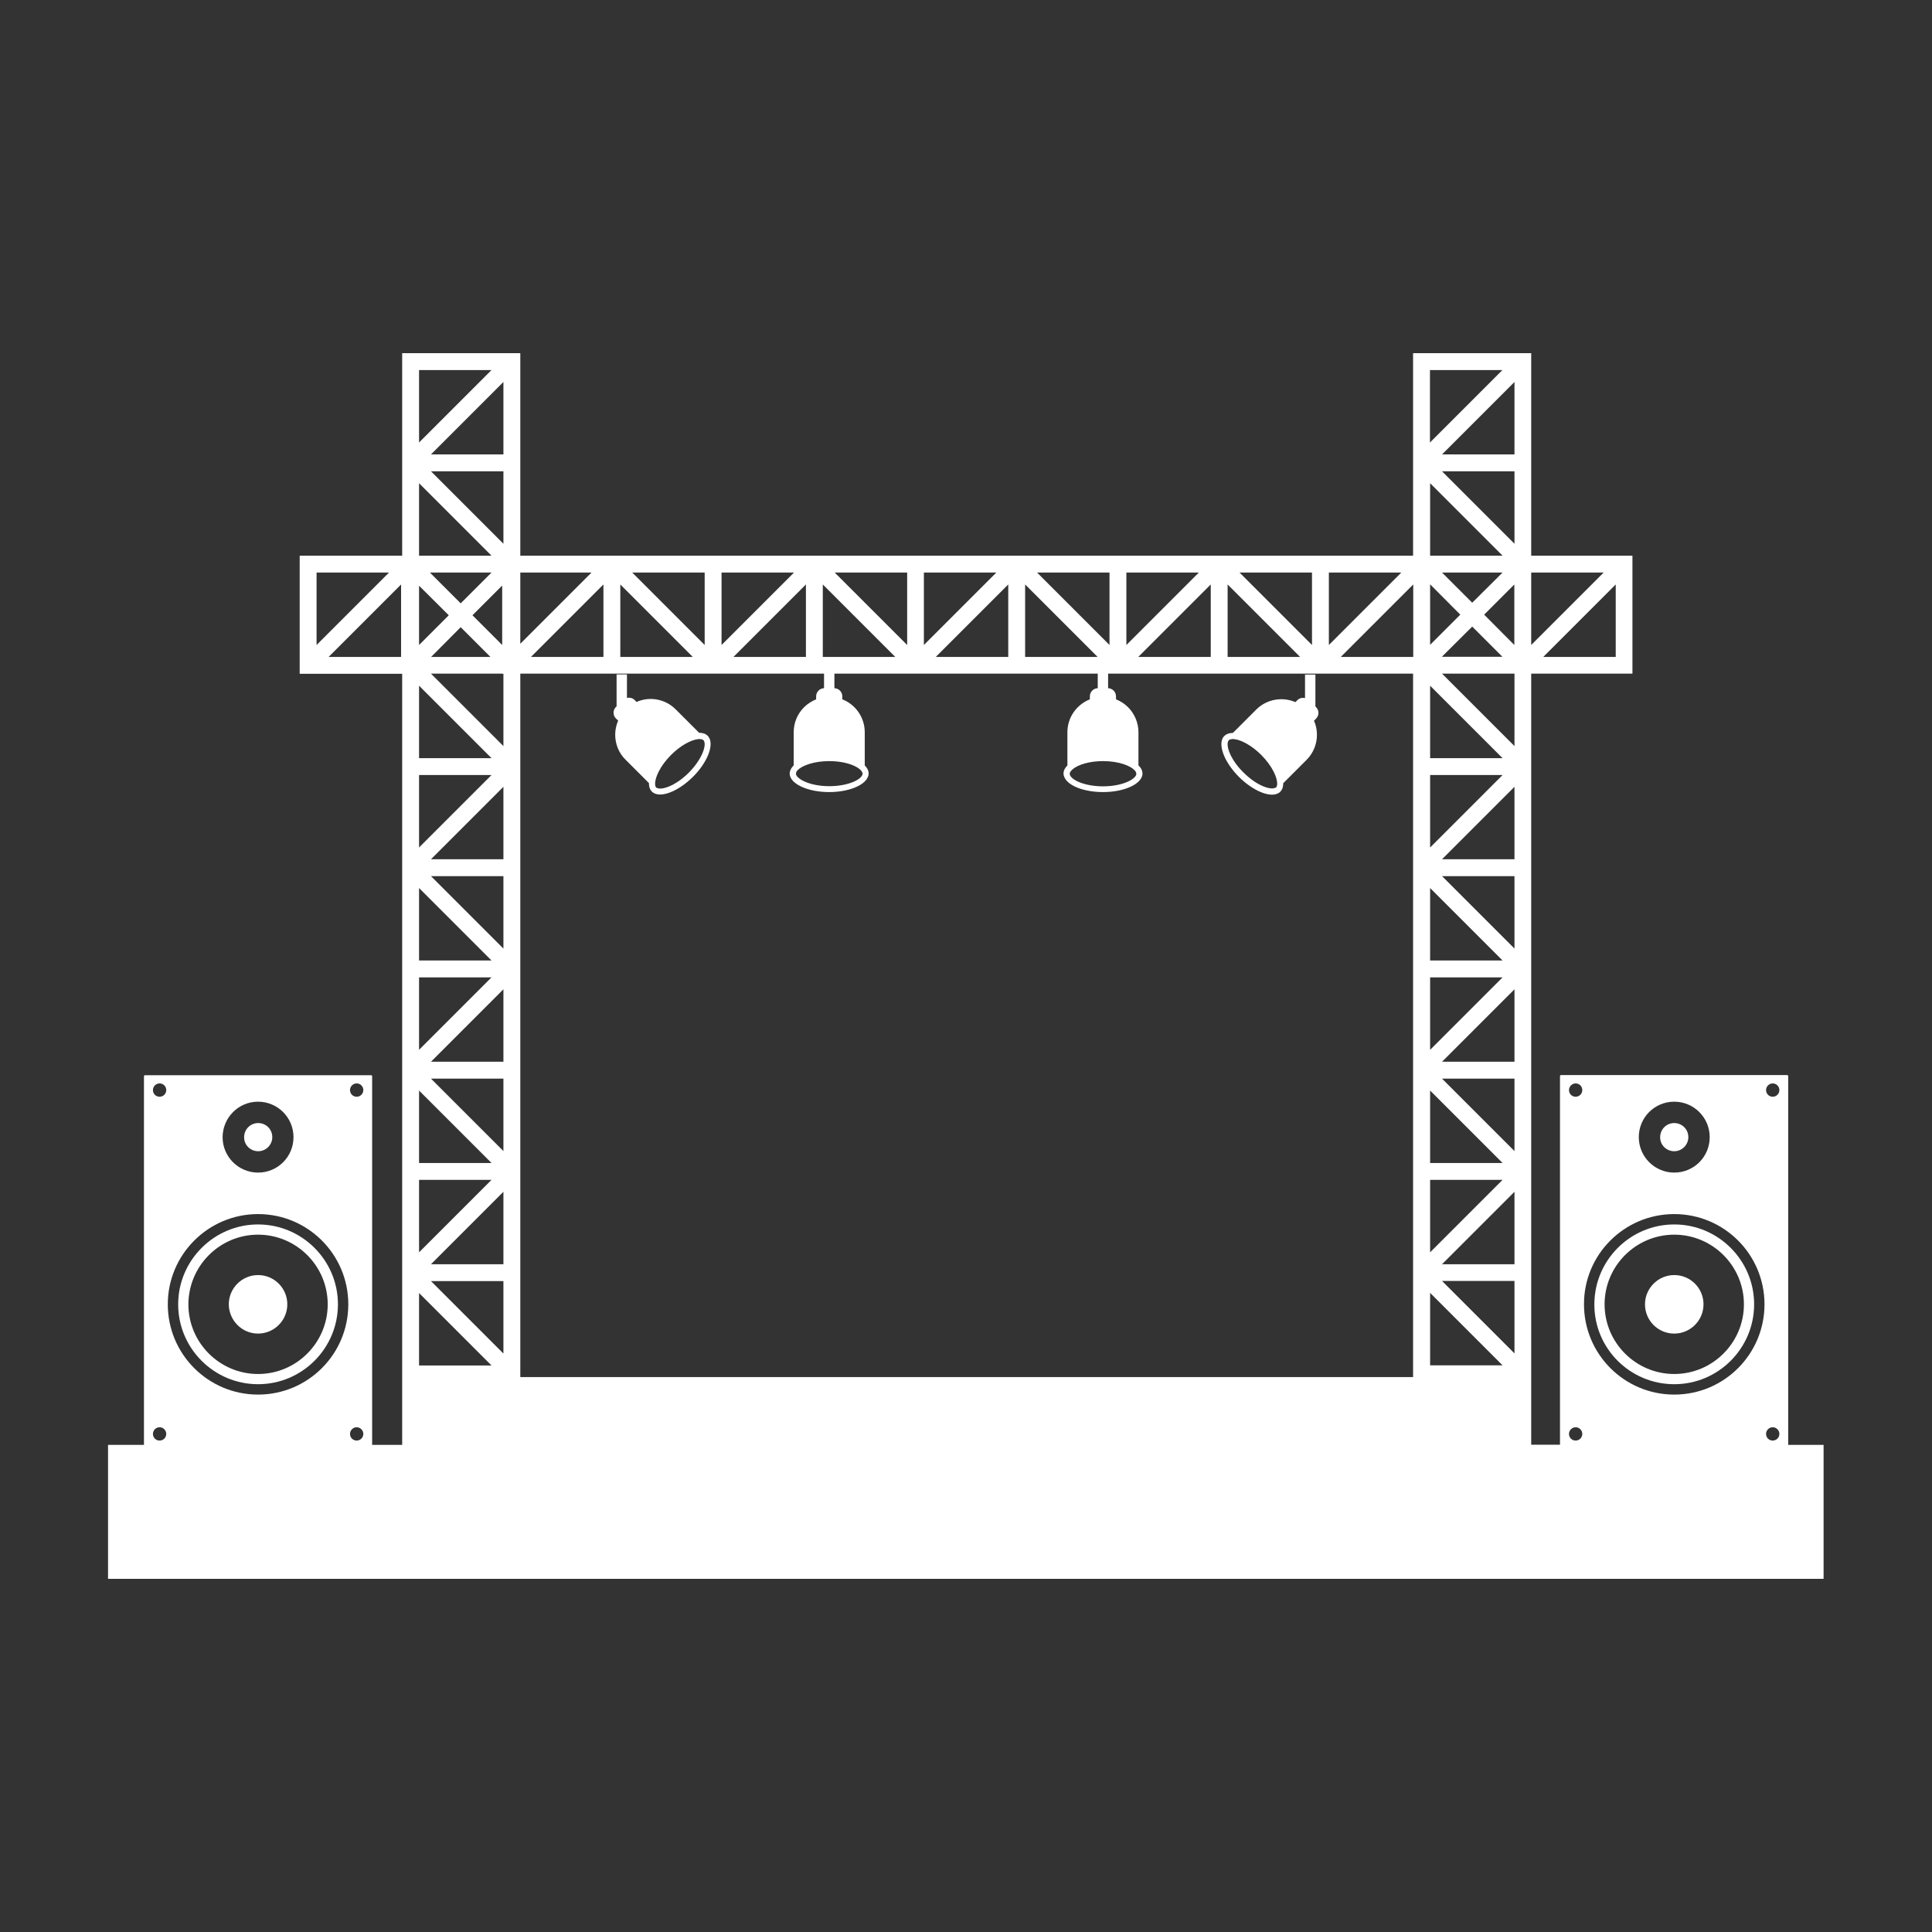 <svg xmlns="http://www.w3.org/2000/svg" xmlns:xlink="http://www.w3.org/1999/xlink" width="1080" zoomAndPan="magnify" viewBox="0 0 810 810" height="1080" preserveAspectRatio="xMidYMid meet" version="1.0"><rect x="0" y="0" width="810" height="810" fill="#333333" stroke="none"/><defs><clipPath id="bb34f08b38"><path d="M 45.297 148 L 764.547 148 L 764.547 662 L 45.297 662 Z M 45.297 148 " clip-rule="nonzero"/></clipPath></defs><path fill="#ffffff" d="M 701.938 482.656 C 705.18 482.656 707.844 479.996 707.844 476.75 C 707.844 473.438 705.18 470.844 701.938 470.844 C 698.625 470.844 696.031 473.504 696.031 476.75 C 695.965 479.996 698.625 482.656 701.938 482.656 Z M 701.938 482.656 " fill-opacity="1" fill-rule="nonzero"/><path fill="#ffffff" d="M 701.938 580.336 C 720.434 580.336 735.426 565.277 735.426 546.848 C 735.426 528.348 720.367 513.355 701.938 513.355 C 683.438 513.355 668.445 528.414 668.445 546.848 C 668.379 565.344 683.438 580.336 701.938 580.336 Z M 701.938 517.641 C 718.031 517.641 731.145 530.75 731.145 546.848 C 731.145 562.941 718.031 576.055 701.938 576.055 C 685.84 576.055 672.73 562.941 672.73 546.848 C 672.73 530.75 685.84 517.641 701.938 517.641 Z M 701.938 517.641 " fill-opacity="1" fill-rule="nonzero"/><path fill="#ffffff" d="M 701.938 559.113 C 708.688 559.113 714.203 553.598 714.203 546.848 C 714.203 540.098 708.75 534.578 701.938 534.578 C 695.188 534.578 689.668 540.098 689.668 546.848 C 689.668 553.598 695.121 559.113 701.938 559.113 Z M 701.938 559.113 " fill-opacity="1" fill-rule="nonzero"/><path fill="#ffffff" d="M 108.254 482.656 C 111.5 482.656 114.16 479.996 114.16 476.75 C 114.16 473.438 111.5 470.844 108.254 470.844 C 104.945 470.844 102.348 473.504 102.348 476.75 C 102.281 479.996 104.945 482.656 108.254 482.656 Z M 108.254 482.656 " fill-opacity="1" fill-rule="nonzero"/><path fill="#ffffff" d="M 108.188 580.336 C 126.688 580.336 141.68 565.277 141.68 546.848 C 141.68 528.348 126.621 513.355 108.188 513.355 C 89.754 513.355 74.699 528.414 74.699 546.848 C 74.699 565.344 89.754 580.336 108.188 580.336 Z M 108.188 517.641 C 124.285 517.641 137.395 530.75 137.395 546.848 C 137.395 562.941 124.285 576.055 108.188 576.055 C 92.094 576.055 78.98 562.941 78.98 546.848 C 79.047 530.75 92.094 517.641 108.188 517.641 Z M 108.188 517.641 " fill-opacity="1" fill-rule="nonzero"/><path fill="#ffffff" d="M 108.188 559.113 C 114.938 559.113 120.457 553.598 120.457 546.848 C 120.457 540.098 115.004 534.578 108.188 534.578 C 101.438 534.578 95.922 540.098 95.922 546.848 C 95.988 553.598 101.438 559.113 108.188 559.113 Z M 108.188 559.113 " fill-opacity="1" fill-rule="nonzero"/><g clip-path="url(#bb34f08b38)"><path fill="#ffffff" d="M 749.707 605.715 L 749.707 451.176 C 749.707 450.918 749.512 450.723 749.25 450.723 L 654.492 450.723 C 654.23 450.723 654.035 450.918 654.035 451.176 L 654.035 605.715 L 641.965 605.715 L 641.965 282.426 L 684.41 282.426 L 684.41 232.969 L 641.965 232.969 L 641.965 148.074 L 592.441 148.074 L 592.441 232.969 L 218.137 232.969 L 218.137 148.074 L 168.613 148.074 L 168.613 232.969 L 125.648 232.969 L 125.648 282.488 L 168.613 282.488 L 168.613 605.781 L 156.023 605.781 L 156.023 451.242 C 156.023 450.98 155.828 450.789 155.57 450.789 L 60.809 450.789 C 60.547 450.789 60.355 450.98 60.355 451.242 L 60.355 605.781 L 45.297 605.781 L 45.297 661.922 L 764.699 661.922 L 764.699 605.781 L 749.707 605.781 Z M 743.215 454.227 C 744.773 454.227 746.008 455.461 746.008 457.02 C 746.008 458.574 744.773 459.809 743.215 459.809 C 741.656 459.809 740.426 458.574 740.426 457.02 C 740.426 455.527 741.656 454.227 743.215 454.227 Z M 743.215 598.379 C 744.773 598.379 746.008 599.68 746.008 601.172 C 746.008 602.73 744.773 603.961 743.215 603.961 C 741.656 603.961 740.426 602.73 740.426 601.172 C 740.426 599.68 741.656 598.379 743.215 598.379 Z M 701.938 461.887 C 710.113 461.887 716.801 468.508 716.801 476.75 C 716.801 484.992 710.18 491.613 701.938 491.613 C 693.758 491.613 687.074 484.992 687.074 476.75 C 687.074 468.508 693.691 461.887 701.938 461.887 Z M 701.938 509.008 C 722.836 509.008 739.773 525.945 739.773 546.848 C 739.773 567.746 722.836 584.688 701.938 584.688 C 681.035 584.688 664.098 567.746 664.098 546.848 C 664.031 525.945 681.035 509.008 701.938 509.008 Z M 660.59 454.227 C 662.148 454.227 663.383 455.461 663.383 457.02 C 663.383 458.574 662.148 459.809 660.59 459.809 C 659.035 459.809 657.801 458.574 657.801 457.02 C 657.801 455.527 659.098 454.227 660.59 454.227 Z M 660.59 598.379 C 662.148 598.379 663.383 599.68 663.383 601.172 C 663.383 602.73 662.148 603.961 660.59 603.961 C 659.035 603.961 657.801 602.73 657.801 601.172 C 657.801 599.68 659.098 598.379 660.59 598.379 Z M 149.531 454.227 C 151.09 454.227 152.324 455.461 152.324 457.02 C 152.324 458.574 151.09 459.809 149.531 459.809 C 147.977 459.809 146.742 458.574 146.742 457.02 C 146.742 455.527 147.977 454.227 149.531 454.227 Z M 149.531 598.379 C 151.09 598.379 152.324 599.68 152.324 601.172 C 152.324 602.73 151.09 603.961 149.531 603.961 C 147.977 603.961 146.742 602.73 146.742 601.172 C 146.742 599.68 147.977 598.379 149.531 598.379 Z M 108.188 461.887 C 116.367 461.887 123.051 468.508 123.051 476.75 C 123.051 484.992 116.43 491.613 108.188 491.613 C 100.012 491.613 93.324 484.992 93.324 476.75 C 93.391 468.508 100.012 461.887 108.188 461.887 Z M 108.188 509.008 C 129.09 509.008 146.027 525.945 146.027 546.848 C 146.027 567.746 129.09 584.688 108.188 584.688 C 87.289 584.688 70.348 567.746 70.348 546.848 C 70.348 525.945 87.355 509.008 108.188 509.008 Z M 66.91 454.227 C 68.469 454.227 69.699 455.461 69.699 457.02 C 69.699 458.574 68.469 459.809 66.91 459.809 C 65.352 459.809 64.117 458.574 64.117 457.02 C 64.117 455.527 65.352 454.227 66.91 454.227 Z M 66.91 598.379 C 68.469 598.379 69.699 599.68 69.699 601.172 C 69.699 602.73 68.469 603.961 66.91 603.961 C 65.352 603.961 64.117 602.73 64.117 601.172 C 64.117 599.68 65.352 598.379 66.91 598.379 Z M 175.691 202.594 L 206.066 232.969 L 175.691 232.969 Z M 290.441 275.414 L 260.066 275.414 L 260.066 245.039 Z M 375.336 275.414 L 344.961 275.414 L 344.961 245.039 Z M 460.168 275.414 L 429.789 275.414 L 429.789 245.039 Z M 545.062 275.414 L 514.688 275.414 L 514.688 245.039 Z M 218.137 537.109 L 218.137 282.426 L 345.48 282.426 L 345.48 288.527 C 343.664 288.59 342.168 290.082 342.168 291.965 L 342.168 293.199 C 340.289 293.977 338.535 295.082 337.105 296.508 C 334.383 299.234 332.758 302.934 332.758 307.023 L 332.758 320.914 C 332.629 321.043 332.562 321.109 332.434 321.238 C 331.59 322.211 331.07 323.25 331.07 324.289 C 331.07 324.613 331.137 324.938 331.199 325.262 C 332.238 329.09 339.184 332.078 347.621 332.078 C 355.605 332.078 362.227 329.414 363.781 325.91 C 364.043 325.391 364.172 324.871 364.172 324.289 C 364.172 323.055 363.59 321.953 362.551 320.914 L 362.551 307.023 C 362.551 300.727 358.656 295.34 353.137 293.199 L 353.137 291.965 C 353.137 290.082 351.645 288.59 349.828 288.527 L 349.828 282.426 L 460.23 282.426 L 460.23 288.527 C 458.414 288.59 456.922 290.082 456.922 291.965 L 456.922 293.199 C 451.402 295.406 447.512 300.727 447.512 307.023 L 447.512 320.914 C 446.473 321.953 445.887 323.055 445.887 324.289 C 445.887 324.871 446.016 325.391 446.277 325.91 C 447.836 329.48 454.52 332.078 462.438 332.078 C 470.875 332.078 477.82 329.09 478.859 325.262 C 478.988 324.938 478.988 324.613 478.988 324.289 C 478.988 323.184 478.535 322.148 477.625 321.238 C 477.562 321.109 477.43 321.043 477.301 320.914 L 477.301 307.023 C 477.301 302.934 475.613 299.172 472.953 296.508 C 471.523 295.082 469.836 293.977 467.891 293.199 L 467.891 291.965 C 467.891 290.082 466.398 288.59 464.578 288.527 L 464.578 282.426 L 592.441 282.426 L 592.441 577.352 L 218.137 577.352 Z M 188.152 257.957 L 175.691 270.418 L 175.691 245.559 Z M 193.148 262.953 L 205.609 275.414 L 180.754 275.414 Z M 210.543 270.418 L 198.082 257.957 L 210.543 245.496 Z M 347.688 319.098 C 352.945 319.098 357.941 320.395 360.406 322.473 C 360.863 322.859 361.641 323.641 361.641 324.352 C 361.641 324.547 361.578 324.742 361.512 324.938 C 360.539 327.211 354.957 329.609 347.688 329.609 C 339.574 329.609 334.316 326.691 333.73 324.68 L 333.73 324.547 C 333.73 324.484 333.73 324.418 333.73 324.289 C 333.73 323.898 333.926 323.445 334.383 322.926 C 336.07 321.109 340.938 319.098 347.688 319.098 Z M 462.438 319.098 C 469.188 319.098 474.055 321.109 475.742 322.992 C 476.199 323.508 476.391 323.965 476.391 324.352 C 476.391 324.484 476.391 324.547 476.391 324.613 L 476.391 324.742 C 475.875 326.754 470.551 329.676 462.438 329.676 C 455.168 329.676 449.586 327.273 448.613 325.004 C 448.547 324.809 448.484 324.613 448.484 324.418 C 448.484 323.641 449.262 322.926 449.715 322.535 C 452.184 320.395 457.18 319.098 462.438 319.098 Z M 612.238 257.695 L 599.582 270.352 L 599.582 244.977 Z M 599.582 572.418 L 599.582 542.043 L 629.957 572.418 Z M 599.582 494.664 L 629.957 494.664 L 599.582 525.039 Z M 599.582 487.59 L 599.582 457.215 L 629.957 487.59 Z M 599.582 409.77 L 629.957 409.77 L 599.582 440.145 Z M 599.582 402.691 L 599.582 372.316 L 629.957 402.691 Z M 599.582 324.938 L 629.957 324.938 L 599.582 355.312 Z M 599.582 317.863 L 599.582 287.488 L 629.957 317.863 Z M 617.234 262.695 L 629.891 275.352 L 604.516 275.352 Z M 622.234 257.695 L 634.891 245.039 L 634.891 270.418 Z M 617.234 252.699 L 604.578 240.043 L 629.957 240.043 Z M 592.508 275.414 L 562.133 275.414 L 592.508 245.039 Z M 507.613 275.414 L 477.234 275.414 L 507.613 245.039 Z M 422.715 275.414 L 392.34 275.414 L 422.715 245.039 Z M 337.887 275.414 L 307.512 275.414 L 337.887 245.039 Z M 252.992 275.414 L 222.617 275.414 L 252.992 245.039 Z M 206.066 240.043 L 193.148 252.957 L 180.234 240.043 Z M 210.543 282.488 L 211.062 282.488 L 211.062 312.801 L 180.688 282.426 L 210.543 282.426 Z M 211.062 360.246 L 180.688 360.246 L 211.062 329.871 Z M 211.062 367.32 L 211.062 397.695 L 180.688 367.32 Z M 211.062 445.141 L 180.688 445.141 L 211.062 414.766 Z M 211.062 452.215 L 211.062 482.59 L 180.688 452.215 Z M 211.062 530.035 L 180.688 530.035 L 211.062 499.66 Z M 211.062 537.109 L 211.062 567.484 L 180.688 537.109 Z M 634.953 567.422 L 604.578 537.047 L 634.953 537.047 Z M 604.578 530.035 L 634.953 499.66 L 634.953 530.035 Z M 634.953 482.59 L 604.578 452.215 L 634.953 452.215 Z M 604.578 445.141 L 634.953 414.766 L 634.953 445.141 Z M 634.953 397.695 L 604.578 367.32 L 634.953 367.32 Z M 604.578 360.246 L 634.953 329.871 L 634.953 360.246 Z M 634.953 312.801 L 604.578 282.426 L 634.953 282.426 Z M 647.027 275.414 L 677.402 245.039 L 677.402 275.414 Z M 672.34 240.043 L 641.965 270.418 L 641.965 240.043 Z M 634.953 227.969 L 604.578 197.594 L 634.953 197.594 Z M 604.578 190.52 L 634.953 160.145 L 634.953 190.52 Z M 629.891 155.148 L 599.516 185.523 L 599.516 155.148 Z M 599.582 202.594 L 629.957 232.969 L 599.582 232.969 Z M 587.508 240.043 L 557.133 270.418 L 557.133 240.043 Z M 550.059 270.418 L 519.684 240.043 L 550.059 240.043 Z M 502.613 240.043 L 472.238 270.418 L 472.238 240.043 Z M 465.164 270.418 L 434.789 240.043 L 465.164 240.043 Z M 417.719 240.043 L 387.344 270.418 L 387.344 240.043 Z M 380.332 270.418 L 349.957 240.043 L 380.332 240.043 Z M 332.887 240.043 L 302.512 270.418 L 302.512 240.043 Z M 295.438 270.418 L 265.062 240.043 L 295.438 240.043 Z M 247.992 240.043 L 218.137 269.898 L 218.137 240.043 Z M 211.062 227.969 L 180.688 197.594 L 211.062 197.594 Z M 180.688 190.52 L 211.062 160.145 L 211.062 190.52 Z M 206.066 155.148 L 175.691 185.523 L 175.691 155.148 Z M 163.098 240.043 L 132.723 270.418 L 132.723 240.043 Z M 137.785 275.414 L 168.16 245.039 L 168.16 275.414 Z M 175.691 287.488 L 206.066 317.863 L 175.691 317.863 Z M 206.066 324.938 L 175.691 355.312 L 175.691 324.938 Z M 175.691 372.316 L 206.066 402.691 L 175.691 402.691 Z M 206.066 409.77 L 175.691 440.145 L 175.691 409.77 Z M 175.691 457.215 L 206.066 487.59 L 175.691 487.59 Z M 206.066 494.664 L 175.691 525.039 L 175.691 494.664 Z M 175.691 542.109 L 206.066 572.484 L 175.691 572.484 Z M 175.691 542.109 " fill-opacity="1" fill-rule="nonzero"/></g><path fill="#ffffff" d="M 259.156 302.09 C 258.379 303.973 257.922 305.984 257.922 307.996 C 257.922 311.828 259.352 315.656 262.273 318.512 L 272.074 328.312 C 272.074 328.441 272.074 328.57 272.074 328.766 C 272.137 330.066 272.527 331.102 273.305 331.883 C 273.566 332.141 273.824 332.336 274.086 332.465 C 277.523 334.477 284.535 331.621 290.504 325.715 C 296.152 320.07 298.941 313.516 297.582 309.879 C 297.387 309.359 297.062 308.84 296.672 308.453 C 295.828 307.609 294.594 307.219 293.102 307.219 L 283.301 297.418 C 278.824 292.941 272.266 291.902 266.879 294.301 L 266.035 293.457 C 265.191 292.613 263.961 292.355 262.855 292.613 L 262.855 282.75 L 258.508 282.75 L 258.508 296.121 L 258.25 296.379 C 256.887 297.742 256.887 299.883 258.25 301.246 Z M 281.355 316.5 C 285.055 312.801 289.531 310.203 292.711 309.879 C 293.297 309.816 294.398 309.816 294.918 310.336 C 295.051 310.465 295.18 310.594 295.242 310.852 C 296.152 313.125 293.879 318.836 288.754 323.965 C 283.043 329.676 277.199 331.363 275.449 330.324 L 275.316 330.324 C 275.254 330.324 275.188 330.258 275.125 330.195 C 274.863 329.934 274.668 329.414 274.668 328.766 C 274.539 326.172 276.617 321.238 281.355 316.5 Z M 281.355 316.5 " fill-opacity="1" fill-rule="nonzero"/><path fill="#ffffff" d="M 535.977 332.531 C 536.301 332.402 536.559 332.141 536.754 331.945 C 537.531 331.168 537.922 330.129 537.988 328.832 C 537.988 328.703 537.988 328.57 537.988 328.379 L 547.789 318.578 C 550.707 315.656 552.137 311.828 552.137 308.062 C 552.137 306.051 551.746 304.039 550.902 302.156 L 551.746 301.312 C 553.109 299.949 553.109 297.809 551.746 296.445 L 551.488 296.184 L 551.488 282.816 L 547.137 282.816 L 547.137 292.68 C 546.035 292.422 544.801 292.68 543.957 293.523 L 543.113 294.367 C 537.664 292.031 531.105 293.07 526.691 297.484 L 516.895 307.285 C 515.398 307.285 514.23 307.672 513.324 308.516 C 512.934 308.906 512.609 309.359 512.414 309.945 C 511.051 313.578 513.844 320.133 519.488 325.781 C 525.461 331.688 532.535 334.543 535.977 332.531 Z M 514.879 310.852 C 514.945 310.66 515.074 310.465 515.207 310.336 C 515.723 309.816 516.828 309.816 517.41 309.879 C 520.594 310.203 525.07 312.801 528.77 316.5 C 533.508 321.238 535.586 326.172 535.457 328.703 C 535.457 329.352 535.262 329.871 535 330.129 C 534.938 330.195 534.871 330.258 534.805 330.258 L 534.676 330.258 C 532.859 331.297 527.082 329.609 521.371 323.898 C 516.18 318.836 513.973 313.125 514.879 310.852 Z M 514.879 310.852 " fill-opacity="1" fill-rule="nonzero"/></svg>